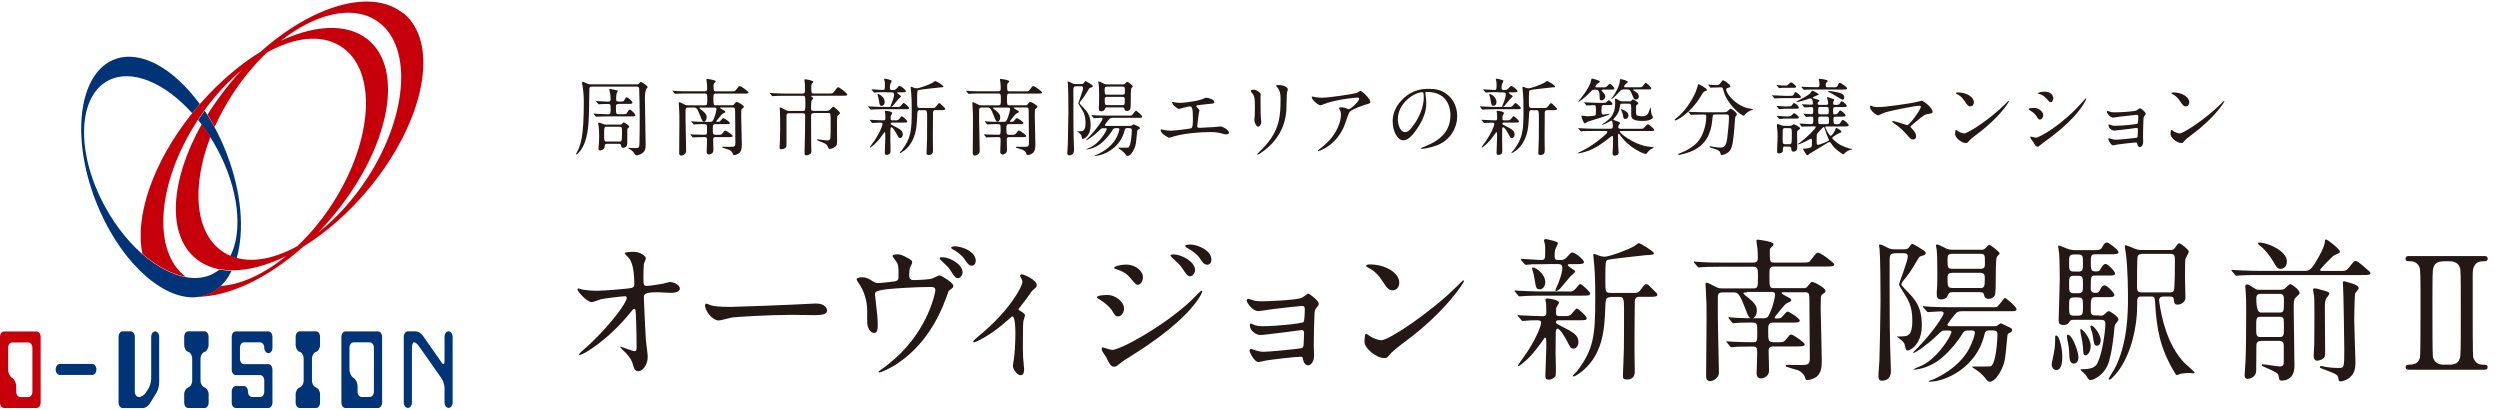 <?xml version="1.0" encoding="UTF-8"?>
<svg id="_レイヤー_2" data-name=" レイヤー 2" xmlns="http://www.w3.org/2000/svg" viewBox="0 0 337.14 55.23">
  <defs>
    <style>
      .cls-1 {
        fill: #003476;
      }

      .cls-2 {
        fill: #c6000b;
      }

      .cls-3 {
        fill: #231815;
      }
    </style>
  </defs>
  <g>
    <path class="cls-3" d="M78.8,39.08c.67.13,1.55.13,1.72.13,1.13,0,4.24-.29,4.56-.36s.46-.19.46-.5c0-2.71-.57-3.38-.82-3.65-.08-.08-.46-.44-.46-.55,0-.19.99-.19,1.18-.19,1.03,0,1.66.65,1.66.86,0,.13-.23.67-.27.78-.04.25-.06,1.41-.06,1.72,0,1.01.02,1.24.44,1.24s1.72-.23,2.23-.31c.15-.02.82-.23.94-.23.19,0,1.3.27,1.3.9,0,.57-1.03.57-1.3.57s-1.45-.08-1.7-.08c-1.85,0-1.85.31-1.85.76,0,.31.23,5.21.27,5.67.04.38.25,1.95.25,2.27,0,1.11-.69,1.95-1.26,1.95-.48,0-.59-.36-.78-1.05-.19-.65-.8-1.34-1.22-1.72-.06-.06-.46-.44-.46-.48s.06-.06.08-.06c.04,0,1.64.61,1.87.61.27,0,.27-.34.27-.5,0-2.31-.1-4.96-.15-5.06-.02-.08-.1-.13-.19-.13-.1,0-.15.04-.5.48-3.02,3.74-6.36,5.71-6.8,5.71-.06,0-.13-.04-.13-.08,0-.1,1.13-1.07,1.34-1.26,2.96-2.77,5.1-5.71,5.1-6.34,0-.13-.08-.23-.23-.23-.38,0-2.86.31-3.23.4-.21.06-1.07.4-1.26.4-.63,0-1.93-1.43-1.93-1.74,0-.08.1-.1.13-.1.13,0,.69.19.8.21Z"/>
    <path class="cls-3" d="M109.61,40.95c.13,0,.36-.02.46-.02,1.28,0,1.47.78,1.47.92,0,.59-.86.65-1.74.65-.48,0-2.58-.04-3-.04-2.9,0-7.71.27-8.21.38-.25.04-1.39.38-1.64.38-.9,0-1.87-1.3-1.87-2.02,0-.13.06-.25.17-.25s.61.23.71.25c.36.1,1.22.19,2.56.19.69,0,8.02-.27,11.09-.44Z"/>
    <path class="cls-3" d="M120.71,37.93c.46-.1.46-.31.46-.86,0-.99-.02-1.32-.21-1.66-.08-.15-.59-.76-.59-.9,0-.19.48-.21.63-.21.34,0,.59.02,1.51.55.42.25.5.29.5.57,0,.1-.23.55-.27.63-.08.19-.13.67-.13,1.05,0,.36.08.67.61.67.48,0,2.06-.06,2.48-.21.15-.04.84-.42,1.01-.42.23,0,1.85.99,1.85,1.39,0,.21-.1.29-.23.4-.38.27-.42.31-.5.59-.63,1.78-2.31,6.51-6.78,9.49-1.2.8-2.31,1.22-2.46,1.22-.06,0-.1-.04-.1-.08s0-.08.15-.17c.73-.5,1.43-1.07,2.1-1.66,4.51-4.03,5.4-8.92,5.4-9.18,0-.44-.36-.44-.65-.44-1.85,0-4.93.19-5.92.31-1.57.21-1.57.38-1.57.71,0,.06.08.82.1.92.19,1.64.27,2.31.27,3.19,0,.4,0,1.07-.48,1.07-.52,0-.88-.65-.94-1.32-.02-.25,0-1.05,0-1.68,0-1.26-.42-2.73-1.18-3.76-.08-.13-.25-.36-.25-.48,0-.17.38-.27.73-.27.44,0,.8.13,1.15.36.52.34.69.42,1.03.42.38,0,1.95-.17,2.29-.23ZM129.82,36.75c0,.25-.25.76-.63.76-.34,0-.5-.23-.99-1.01-.25-.42-.48-.63-1.24-1.34-.04-.04-.25-.23-.25-.34,0-.13.29-.13.36-.13,1.01,0,2.75.94,2.75,2.06ZM131.58,35.2c0,.34-.21.63-.52.63-.42,0-.69-.42-.99-.88-.23-.38-.94-.99-1.57-1.32-.19-.08-.23-.19-.23-.23,0-.15.42-.21.76-.17,1.39.19,2.56.97,2.56,1.97Z"/>
    <path class="cls-3" d="M137.43,41.83c.36.23.8.44.8.71,0,.1-.19.59-.21.71-.04.27-.08.61-.08,3.02,0,.55,0,1.22.04,2.02,0,.21.13,1.28.13,1.51,0,.17,0,.8-.46.8-.5,0-1.05-.82-1.05-1.24,0-.08,0-.15.1-.76.15-.76.23-2.56.23-3.61,0-.52,0-2.31-.42-2.31-.06,0-.1.04-.44.34-2.46,2.27-4.58,3.15-4.7,3.15-.1,0-.13-.08-.13-.13,0-.1.63-.63.84-.8,4.18-3.44,5.8-6.68,5.8-7.2,0-.13-.04-.31-.15-.5-.02-.04-.17-.29-.17-.34,0-.13.13-.21.23-.21.23,0,2.02.73,2.02,1.45,0,.17-.08.31-.17.38-.4.34-.44.36-.65.67-.46.69-.59.84-1.64,2.18,0,.04.04.13.08.15Z"/>
    <path class="cls-3" d="M151.58,41.62c0,.44-.29,1.05-.8,1.05-.31,0-.42-.13-.73-.65-.38-.65-1.18-1.3-1.91-1.72-.06-.04-.21-.13-.21-.21,0-.31,1.34-.31,1.47-.31.9,0,2.18.82,2.18,1.85ZM149.11,48.07c-.06-.13-.4-.57-.44-.67-.08-.15-.1-.31-.1-.38,0-.13.08-.17.17-.17.06,0,1.01.34,1.22.34,1.13,0,6.85-3.13,10.54-6.53.23-.23,1.45-1.47,1.51-1.47.04,0,.13.04.13.13,0,.04-1.05,3.3-9.28,8.48-1.28.8-1.36.86-1.53.99-.78.61-.86.67-1.09.67-.44,0-.69-.48-1.11-1.39ZM154.13,37.42c0,.55-.36.99-.69.99-.23,0-.31-.1-1.05-.97-.5-.59-.92-.82-1.83-1.13-.29-.1-.31-.1-.31-.19,0-.23.97-.44,1.6-.44.25,0,.67.04,1.07.21.55.23,1.22.78,1.22,1.53ZM161.16,36.46c0,.25-.27.8-.67.8-.31,0-.5-.23-1.03-1.05-.36-.52-.55-.69-1.34-1.41-.08-.06-.27-.25-.27-.34,0-.13.25-.15.38-.15,1.22,0,2.94,1.03,2.94,2.14ZM163.37,35.03c0,.34-.21.67-.57.67-.44,0-.73-.44-1.03-.92-.27-.42-1.05-1.03-1.7-1.36-.19-.1-.23-.21-.23-.25,0-.19.42-.19.8-.19.55,0,2.73.61,2.73,2.06Z"/>
    <path class="cls-3" d="M169.08,40.53c.34.1.99.1,1.22.1.78,0,4.37-.15,5.23-.46.17-.06.76-.57.9-.57.17,0,1.41.94,1.41,1.36,0,.21-.06.27-.36.61-.1.13-.19.29-.21.69-.06,1.39-.1,2.96-.1,4.35,0,.21.04,1.13.04,1.32,0,.97-.5,1.34-.82,1.34s-.59-.34-.67-.82c-.04-.27-.04-.34-.34-.34-.69,0-4.05.4-4.62.5-.17.02-.82.21-1.05.21-.57,0-1.2-1.34-1.2-1.51,0-.08.02-.25.19-.25.06,0,.13.02.69.21.08.02.48.17,1.01.17.84,0,4.98-.42,5.17-.5.23-.13.23-.31.25-.9,0-.17.04-1.05.04-1.13,0-.27-.08-.4-.34-.4-.08,0-1.6.21-2.37.31-.57.06-2.81.36-3.17.36-.59,0-1.43-.59-1.43-1.28,0-.21.04-.27.15-.27.06,0,.31.13.5.21.25.1.61.15,1.05.15,1.87,0,5.35-.36,5.54-.57.15-.17.17-1.41.17-1.7,0-.36-.1-.46-.42-.46-.13,0-2.52.25-4.03.44-.29.04-1.57.25-1.83.25-.78,0-1.55-1.13-1.55-1.43,0-.13.1-.23.19-.23s.5.15.76.23Z"/>
    <path class="cls-3" d="M189.52,46.05c-.55.4-1.62,1.2-2.06,1.72-.4.48-.44.52-.76.52-1.13,0-2.69-1.34-2.69-2.18,0-.15.02-1.11.21-1.11.08,0,.55.36.63.4.27.17.97.48,1.43.48,1.03,0,6.59-3.72,10.08-7.16.34-.34.92-.92.97-.92s.1.06.1.1c0,.19-2.46,4.12-7.92,8.15ZM187.8,39.15c-.57,0-.78-.34-1.47-1.39-.71-1.07-1.32-1.39-1.91-1.72-.08-.04-.19-.1-.19-.19s.17-.19.46-.19c2.25,0,4.01,1.2,4.01,2.44,0,.63-.36,1.05-.9,1.05Z"/>
    <path class="cls-3" d="M211.66,39.33c.48,0,.69-.23.97-.57.21-.27.38-.46.48-.46.17,0,1.32,1.01,1.32,1.26,0,.31-.13.31-1.24.31h-5.4c-.99,0-1.24.02-1.99.04-.13,0-.73.06-.86.06-.06,0-.13-.04-.17-.08l-.46-.55c-.06-.08-.08-.08-.08-.13,0-.02.06-.04.08-.04.06,0,.48.04.57.04.82.04,2.06.1,2.79.1h3.99ZM211.2,42.63c.48,0,.69-.21.97-.57.21-.25.38-.46.48-.46.17,0,1.32,1.01,1.32,1.28,0,.31-.1.31-1.24.31h-2.52c-.06,0-.38,0-.38.23,0,.21.06.23.76.59,1.55.78,2.27,1.18,2.27,2.1,0,.46-.25.9-.65.9-.38,0-.42-.1-.86-.97-.25-.48-.97-1.72-1.3-1.72-.23,0-.23.34-.25.57,0,.25-.02,2.2-.02,2.6,0,.36.04,1.85.04,2.14,0,.61,0,.97-.06,1.11-.04.1-.42.46-.88.46s-.48-.29-.48-.46c0-.61.13-3.32.13-3.86,0-1.22,0-1.34-.17-1.34-.06,0-.17.15-.25.29-.34.48-1.24,1.78-2.2,2.67-.19.17-1.01.88-1.11.88-.06,0-.1-.04-.1-.1s.97-1.39,1.15-1.66c1.03-1.51,1.97-3.49,1.97-4.09,0-.25-.08-.34-.55-.34-.59,0-1.05.02-1.51.06-.06,0-.34.04-.4.04-.08,0-.13-.04-.17-.1l-.48-.55c-.06-.06-.06-.08-.06-.1,0-.04.04-.04.08-.04.02,0,.52.04.63.04.97.04,2.06.1,2.69.1.44,0,.48-.21.48-.48,0-.36-.02-.78-.02-1.13-.02-.1-.1-.55-.1-.63,0-.13.17-.15.23-.15.15,0,1.6.15,1.6.57,0,.13-.36.61-.38.71,0,.08-.02.65-.02.73,0,.21.1.36.4.36h.99ZM208.87,35.62c-1.39,0-1.97.02-2.23.02-.13.02-.71.08-.84.08-.08,0-.15-.06-.19-.1l-.46-.52s-.06-.1-.06-.13c0-.04.04-.06.08-.06.4,0,2.2.15,2.56.15.65,0,.65-.04.65-1.41,0-.34,0-.59-.08-.86,0-.04-.08-.31-.08-.36,0-.06.04-.19.25-.19.06,0,1.64.31,1.64.55,0,.04-.23.52-.27.61-.1.21-.19.46-.19.97s.02.69.46.69h.48c.27,0,.5-.13.71-.38.5-.57.57-.63.71-.63.46,0,1.6,1.01,1.6,1.28,0,.29-.42.29-1.11.29h-.9c-.06,0-.17.02-.17.13,0,.21.99.67.99.86,0,.15-.59.59-.67.69-.23.25-1.18,1.45-1.41,1.68-.17.13-.44.29-.5.29s-.08-.08-.08-.13c0-.08.31-.78.38-.92.44-1.15.55-1.7.55-2.02,0-.38-.06-.59-.63-.59h-1.18ZM206.71,36.08c.44,0,1.68.86,1.68,1.99,0,.4-.25.94-.73.94s-.52-.13-.73-1.47c-.1-.59-.13-.67-.31-1.26,0-.04-.04-.15,0-.17.04-.04.08-.04.1-.04ZM217.21,40.07c-.69,0-.69.34-.73,1.53-.1,2.52-.27,4.77-1.66,6.87-.99,1.49-2.41,2.29-2.56,2.29-.06,0-.15,0-.15-.06,0-.13.44-.5.52-.59,2.31-3,2.5-4.89,2.5-9.91,0-2.48-.04-3.07-.13-4.35-.02-.23-.13-1.32-.13-1.41s0-.19.1-.19c.13,0,.67.23.8.27.17.04.38.1.61.1.63,0,3.11-.9,4.01-1.43.1-.06.52-.4.61-.4.23,0,2.04,1.13,2.04,1.36,0,.19-.08.21-1.18.27-.48.04-4.81.52-5.06.63-.27.13-.31.21-.31,2.71,0,1.57,0,1.74.73,1.74h3.13c.36,0,.59,0,.88-.4.52-.69.59-.78.78-.78.21,0,.29.1,1.13.94.34.34.36.36.36.48,0,.29-.4.29-1.24.29h-1.32c-.15,0-.44.1-.48.59-.02.15-.04,6.07-.04,6.51,0,.48.04,2.56.04,2.98,0,.46-.15,1.07-1.05,1.07-.5,0-.55-.17-.55-.48,0-.21.06-1.91.13-3.65.02-.78.02-4.35.02-5.44,0-1.15-.06-1.57-.55-1.57h-1.26Z"/>
    <path class="cls-3" d="M235.59,39.44c-.29,0-.48,0-.48.1s.17.23.36.38c1.45,1.09,1.45,1.57,1.45,1.97,0,.61-.34,1.05-.65,1.05-.42,0-.52-.34-.86-1.2-.88-2.31-1.07-2.31-1.74-2.31h-1.34c-.63,0-.67.29-.67.69v2.6c0,1.07.15,7.01.15,7.54,0,.67-.71,1.13-1.18,1.13-.55,0-.55-.46-.55-.71,0-1.18.06-6.38.06-7.45,0-2.14,0-2.39-.1-4.18,0-.13-.04-.63-.04-.73,0-.08,0-.21.08-.21.21,0,.94.38,1.34.59.34.19.57.19.9.19h4.12c.63,0,.63-.17.63-1.62,0-.94,0-1.3-.59-1.3h-4.28c-1.85,0-2.46.04-2.67.06-.06,0-.38.04-.44.04s-.1-.04-.19-.13l-.4-.48c-.08-.08-.08-.1-.08-.15,0-.02.02-.04.06-.04.15,0,.8.08.92.08,1.03.06,1.91.06,2.9.06h4.14c.61,0,.61-.42.61-.59,0-.38,0-.88-.04-1.24-.02-.19-.15-.99-.15-1.13,0-.13.13-.13.21-.13.02,0,2.1.23,2.1.61,0,.15-.06.21-.27.4s-.23.25-.23.55c0,1.39,0,1.53.61,1.53h3.65c.94,0,1.05,0,1.3-.36.65-.86.71-.97.94-.97.4,0,2.2,1.39,2.2,1.57,0,.29-.42.29-1.13.29h-6.97c-.65,0-.65.25-.65,1.24,0,1.51,0,1.68.63,1.68h3.93c.31,0,.42-.04.61-.27.4-.5.44-.57.61-.57.29,0,1.78.82,1.78,1.2,0,.19-.06.23-.38.44-.21.13-.25.31-.25.69,0,.19-.02,1.07-.02,1.26.02,1.11.15,6.05.15,7.06,0,.88-.1,1.72-.76,2.18-.34.23-.86.4-1.18.4-.21,0-.23-.02-.34-.42-.08-.36-.67-.82-.88-.88-.13-.02-1.55-.46-1.57-.48-.13-.04-.13-.15-.13-.17,0-.08.1-.1.19-.1.34,0,1.87.04,2.16.02.67-.04.9-.1.9-.99,0-1.18-.06-6.43-.06-7.5,0-1.13,0-1.32-.65-1.32h-2.79c-.15,0-.31,0-.31.1,0,.13.65.46.84.55.42.21.46.29.46.4,0,.17-.06.19-.52.4-.29.15-.4.27-1.41,1.53-.27.34-.31.38-.31.46,0,.04.04.1.19.1.57,0,.65-.06.76-.17.13-.1.63-.76.78-.76.27,0,1.66.94,1.66,1.2,0,.29-.42.29-1.13.29h-2.5c-.63,0-.63.38-.63,1.18,0,1.32,0,1.49,1.03,1.47.94,0,1.05,0,1.34-.34.5-.63.55-.71.73-.71.27,0,1.83,1.09,1.83,1.32,0,.29-.42.29-1.13.29h-3.07c-.23,0-.67,0-.67.55,0,.42.06,2.31.06,2.69,0,.78-.69,1.07-1.13,1.07-.08,0-.55-.02-.55-.71,0-.27.08-2.16.08-2.56,0-.84,0-1.03-.59-1.03-1.45,0-2.1.04-2.27.04-.08,0-.59.06-.63.06-.06,0-.1-.04-.19-.15l-.4-.48c-.08-.08-.08-.1-.08-.13,0-.04.02-.04.06-.04.15,0,.8.06.94.06.82.04,1.78.06,2.6.06.57,0,.57-.13.57-1.43,0-1.22-.02-1.22-1.01-1.22-.69,0-1.6.02-1.91.06-.06,0-.27.04-.31.04-.06,0-.1-.06-.19-.15l-.4-.48c-.04-.06-.08-.1-.08-.13,0-.04.02-.06.06-.06.15,0,.8.08.92.08,1.03.06,1.91.06,2.88.06h.8c.65,0,.69-.1,1.11-1.11.21-.52.52-1.6.52-2.08,0-.36-.25-.36-.57-.36h-3.21Z"/>
    <path class="cls-3" d="M255.48,34.17c-.63,0-.65.4-.65.9,0,8.99,0,9.97.15,14.22,0,.13.02.48.02.71,0,.29,0,1.34-1.24,1.34-.44,0-.44-.48-.44-.59,0-.59.1-1.53.13-2.12.04-.71.15-7.2.15-7.92,0-1.91-.02-5.82-.13-7.2-.02-.06-.08-.36-.08-.42,0-.08.08-.1.19-.1.15,0,.25.04,1.07.46.31.15.59.17.8.17h1.32c.23,0,.42-.02.61-.19.06-.08.38-.55.48-.55.17,0,1.55.86,1.66.97.1.08.17.15.17.29,0,.21-.1.25-.63.4-.23.06-.27.15-.69.86-.69,1.2-1.03,1.62-1.49,2.2-.34.4-.46.59-.46.76,0,.15.42.55.63.78,1.2,1.22,2.12,2.2,2.12,4.72s-1.49,3.4-1.93,3.4c-.21,0-.21-.08-.38-.78-.04-.21-.21-.46-.8-.88-.02-.02-.23-.17-.29-.21.21,0,.8-.02.97-.04.48-.04,1.15-.08,1.15-2.06s-.5-2.77-1.24-3.93c-.48-.78-.55-.86-.55-1.03,0-.15,1.18-3.13,1.18-3.76,0-.42-.38-.42-.55-.42h-1.24ZM268.29,44.56c-.48,0-.59.13-.73.76-1.05,4.18-5.14,6.15-7.31,6.15-.06,0-.15,0-.15-.06s.38-.17.48-.19c.71-.29,3.57-1.6,4.96-4.18.5-.94.78-1.91.78-2.14,0-.34-.17-.34-.76-.34-.67,0-.71.08-1.13.78-.19.31-1.66,2.41-3.3,3.46-1.51.97-2.88,1.05-2.96,1.05s-.13-.04-.13-.06c.44-.21,1.01-.44,1.15-.5,2.25-1.11,3.97-4.09,3.97-4.51,0-.21-.08-.21-.88-.21-.36,0-.44.06-1.07.67-1.28,1.22-2.86,2.35-3.19,2.35-.02,0-.04-.02-.04-.04,0-.04.59-.59.69-.71,2.08-2.16,3.44-4.28,3.44-4.58,0-.27-.29-.27-.38-.27-.27,0-1.64.1-1.74.1-.06,0-.1-.04-.17-.13l-.42-.48c-.08-.08-.08-.1-.08-.15,0-.02.04-.04.08-.04.15,0,.8.06.92.08.97.04,1.89.06,2.88.06h5.33c.57,0,.63,0,.73-.04.25-.08,1.01-1.22,1.11-1.22.13,0,1.57,1.18,1.57,1.53,0,.25-.29.27-.67.27h-6.66c-.42,0-.65.04-.97.42-.17.19-1.01,1.26-1.01,1.41,0,.19.25.19.38.19h5.88c.21,0,.38,0,.52-.13.02-.02.36-.27.42-.27.04,0,1.15.55,1.39.67.06.04.13.13.13.27,0,.19-.13.25-.48.44-.15.08-.15.15-.19.65-.27,2.81-.29,3.13-.67,3.99-.36.84-1.05,1.87-1.68,1.87-.21,0-.34-.13-.5-.36-.52-.69-1.13-1.13-1.51-1.36-.06-.04-.38-.25-.38-.29s.08-.04.17-.04c.27,0,2.16,0,2.29-.02.78-.15.97-3.67.97-4.3,0-.42-.19-.55-.65-.55h-.44ZM267.12,33.69c.34,0,.46-.02.76-.36.29-.31.34-.31.38-.31.21,0,1.41.97,1.41,1.15,0,.1-.34.38-.38.46-.15.23-.15,2.39-.15,2.88,0,.8,0,2.02-.13,2.31-.19.4-.59.48-.84.48-.48,0-.57-.34-.59-.48-.06-.29-.17-.42-.63-.42h-3.65c-.46,0-.5.15-.65.48-.08.25-.38.5-.86.5-.57,0-.61-.36-.61-.92,0-.13,0-.21.06-.94.02-.44.02-1.45.02-1.93,0-1.81-.04-2.39-.08-2.88-.02-.08-.1-.5-.1-.59,0-.1.04-.15.15-.15.23,0,1.15.52,1.36.61.25.08.5.1.71.1h3.82ZM267.05,36.25c.63,0,.63-.29.63-.8,0-1.05,0-1.22-.63-1.22h-3.76c-.65,0-.65.29-.65.8,0,1.03,0,1.22.65,1.22h3.76ZM267.01,38.85c.65,0,.65-.29.65-1.3,0-.4,0-.76-.65-.76h-3.72c-.65,0-.65.36-.65.71,0,1.07,0,1.34.67,1.34h3.7Z"/>
    <path class="cls-3" d="M278.11,48.07c0,.44,0,1.83-.8,1.83-.36,0-.63-.34-.63-.76,0-.19.21-1.09.23-1.18.13-.59.23-1.32.23-1.78,0-.88,0-.94.13-.94.02,0,.08.02.13.04.31.19.71,1.57.71,2.79ZM283.06,42.57c.48,0,.52,0,.76-.21.27-.25.42-.4.55-.4.23,0,1.32.76,1.32,1.11,0,.13-.04.17-.4.63-.06.08-.13.23-.17.71-.02.27-.17,2.37-.69,4.26-.5,1.85-2.08,2.58-2.5,2.58-.19,0-.27-.04-.57-.55-.13-.19-.31-.4-.42-.48-.04-.04-.36-.27-.36-.36s.23-.08.42-.08c1.47,0,1.76-.61,1.87-.84.65-1.34,1.05-4.28,1.05-5.31,0-.5-.36-.5-.65-.5h-3.7c-.17,0-.34.04-.44.19-.29.4-.36.5-.86.5s-.65-.17-.65-.65c0-.34.15-4.75.15-5.46,0-.82-.02-2.73-.08-3.49-.02-.13-.13-.84-.13-.99,0-.08,0-.13.06-.13.1,0,1.07.4,1.28.48.29.1.59.15.9.15h2.35c.86,0,1.11,0,1.32-.36.29-.52.4-.67.67-.67.23,0,1.55.99,1.55,1.3,0,.29-.44.29-1.13.29h-1.95c-.65,0-.65.15-.65,1.26,0,.73.04,1.05.59,1.05.44,0,.57,0,.73-.34.15-.25.38-.67.69-.67.29,0,1.26,1.01,1.26,1.28,0,.29-.36.29-.97.29h-1.7c-.61,0-.61.1-.61,1.76,0,.57.46.57.61.57.31,0,.44,0,.61-.34.1-.23.31-.67.65-.67s1.32,1.01,1.32,1.3-.42.29-1.11.29h-1.43c-.65,0-.65.17-.65,1.87,0,.55.31.59.63.59h.46ZM280.29,48.15c0,.67-.36.88-.61.88-.52,0-.61-.55-.63-1.32-.02-.59-.1-1.22-.25-1.87-.04-.15-.06-.36-.06-.5,0-.19.08-.23.21-.19.61.23,1.34,2.33,1.34,3ZM280.29,36.63c.61,0,.61-.34.61-1.13,0-.9,0-1.18-.63-1.18h-.61c-.63,0-.63.29-.63,1.15s0,1.15.63,1.15h.63ZM280.29,39.54c.61,0,.61-.31.61-1.15,0-.9,0-1.2-.61-1.2h-.63c-.63,0-.63.29-.63,1.2,0,.84,0,1.15.61,1.15h.65ZM280.23,42.57c.67,0,.67-.27.67-1.22s0-1.24-.61-1.24h-.59c-.67,0-.67.27-.67,1.22s0,1.24.65,1.24h.55ZM281.26,47.92c-.31,0-.31-.27-.36-1.05-.02-.38-.1-.97-.23-1.51-.04-.15-.13-.67-.13-.76,0-.1,0-.23.08-.23.21,0,1.32,1.2,1.32,2.29,0,.86-.46,1.26-.69,1.26ZM283.29,45.93c0,.38-.19.69-.48.69-.38,0-.4-.13-.59-1.36-.04-.29-.13-.61-.27-.97-.02-.08-.04-.15-.04-.23,0-.1.04-.17.15-.15.31.04,1.24,1.15,1.24,2.02ZM292.7,33.71c.31,0,.44-.06.57-.23.29-.44.46-.67.63-.67.19,0,1.28.86,1.28,1.13,0,.15-.4.8-.46.97-.06.25-.06,2.08-.06,2.46,0,.4.06,2.35.06,2.79,0,.55-.57.92-1.05.92-.44,0-.46-.21-.52-.67-.02-.25-.04-.42-.57-.42h-.82c-.15,0-.59,0-.59.52,0,.1.02.21.04.34.29,1.93,1.05,5.75,3.46,8.17.21.19,1.28,1.13,1.28,1.22s-.13.1-.21.1-.42-.04-.5-.04c-.21,0-.69.02-1.15.1-.08.02-.48.19-.52.19-.1,0-.23-.23-.29-.31-2.04-3.4-2.44-5.98-2.65-9.43-.06-.84-.1-.86-.61-.86h-1.18c-.63,0-.63.13-.63,1.28,0,2.83-.82,6.38-2.48,8.67-.17.25-1.01,1.26-1.24,1.26-.08,0-.13-.06-.13-.1,0-.08.65-1.11.78-1.32,1.83-3.42,1.83-7.92,1.83-9.55,0-1.09-.02-4.05-.29-6.09-.02-.13-.13-.71-.13-.86,0-.06,0-.21.08-.21.21,0,1.13.44,1.28.48.13.04.46.17.86.17h3.93ZM288.77,34.25c-.23,0-.46.17-.5.31-.08.23-.08,3.72-.08,4.14s.04.73.63.73h3.78c.15,0,.42,0,.55-.23.15-.23.15-3.82.15-4.16,0-.59-.08-.8-.65-.8h-3.86Z"/>
    <path class="cls-3" d="M315.53,36.54c.71,0,.88,0,1.28-.5.59-.76.65-.84.86-.84.23,0,.52.23,1.41,1.01.34.27.59.5.59.63,0,.25-.44.25-1.11.25h-13.86c-.48,0-1.93,0-2.67.06-.06,0-.38.04-.44.04s-.1-.04-.19-.13l-.4-.48c-.08-.08-.08-.1-.08-.15,0-.02.02-.04.06-.04.15,0,.8.06.92.06.97.04,1.91.08,2.88.08h5.9c.78,0,.99,0,2.2-2.23.29-.57.59-1.18.65-1.74,0-.13.02-.27.15-.27.19,0,1.87,1.3,1.87,1.64,0,.17-.06.19-.67.46-.21.08-.31.19-1.09.97-.15.15-.9.92-.9,1.03,0,.15.1.15.44.15h2.2ZM304.91,45.99c-.21,0-.5,0-.61.4-.02.08-.02.92-.02,1.74,0,.27-.02,1.55-.02,1.85,0,.71-.59,1.11-1.2,1.11-.29,0-.36-.27-.36-.5,0-.19.1-1.72.13-2.04.06-1.47.08-4.05.08-6.57,0-1.15,0-1.76-.04-2.29,0-.15-.08-.9-.08-1.07,0-.19.08-.25.25-.25.19,0,.27.04.94.48.34.23.44.23.82.23h2.67c.19,0,.4,0,.63-.15.1-.08.59-.61.76-.61.21,0,1.26.78,1.26,1.18,0,.13-.06.19-.57.67-.23.23-.23.63-.23,1.47,0,1.09.1,6.49.1,7.71,0,1.89-1.36,1.97-1.7,1.97-.04,0-.23,0-.31-.08-.06-.08-.13-.65-.19-.76-.15-.27-1.51-.84-1.95-1.03-.23-.1-.27-.13-.27-.19,0-.1.1-.13.17-.13.29,0,1.93.29,2.29.29.52,0,.52-.4.52-.61v-2.04c0-.4,0-.8-.61-.8h-2.46ZM304.87,42.72c-.61,0-.61.23-.61,1.39,0,1.09,0,1.34.61,1.34h2.52c.61,0,.61-.23.61-1.39s0-1.34-.61-1.34h-2.52ZM307.37,42.15c.63,0,.63-.15.63-1.55,0-.67,0-.97-.63-.97h-2.48c-.44,0-.61.15-.61.63q0,1.89.61,1.89h2.48ZM307.55,36.25c-.44,0-.57-.25-.94-.9-.57-.99-1.36-1.87-1.7-2.1-.36-.25-.4-.38-.4-.44,0-.1.1-.1.19-.1,1.13,0,3.7,1.15,3.7,2.52,0,.92-.63,1.03-.84,1.03ZM313.54,39.23c.31.08.59.15.59.38,0,.1-.31.48-.38.57-.23.34-.23.9-.23,1.41,0,.94.04,5.12.04,5.98,0,.52-.08.67-.36.84-.19.13-.52.23-.71.23-.36,0-.48-.29-.48-.65,0-.25.08-1.3.08-1.53.02-1.18.02-3.04.02-4.56,0-1.41,0-1.87-.1-2.33-.02-.13-.08-.38-.08-.5s.08-.19.23-.19c.08,0,.23.04.36.06.19.06.94.27,1.03.29ZM315.95,38.14c0-.15.02-.21.17-.21.06,0,.17.04.25.06.92.25,1.72.48,1.72.88,0,.13-.42.57-.48.67-.08.21-.13,3.32-.13,3.63,0,.88.17,5.33.17,5.67,0,.94-.19,1.43-.52,1.81-.46.57-1.18.78-1.47.78-.27,0-.27-.1-.34-.52-.04-.42-.67-.63-1.97-1.11-.46-.17-.5-.19-.5-.31,0-.06.08-.13.17-.13.1,0,.55.1.65.13.4.06.94.13,1.74.13.69,0,.73-.06.73-2.41,0-1.13-.1-7.31-.15-8.25,0-.17-.04-.65-.04-.8Z"/>
    <path class="cls-3" d="M324.91,49.86c-.19,0-.5,0-.5-.34,0-.29.27-.34.4-.34.48,0,1.36,0,1.55-1.07.06-.38.06-5.25.06-6.03,0-5.12,0-5.69-.15-6.07-.02-.04-.31-.78-1.18-.78-.44,0-.69,0-.69-.34,0-.36.29-.36.5-.36h10.08c.19,0,.5,0,.5.36,0,.27-.23.34-.4.34-.48,0-1.18,0-1.47.78-.13.29-.15.61-.15,1.11v5.21c0,1.03,0,5.42.06,5.8.02.1.23,1.05,1.28,1.05.42,0,.67,0,.67.34s-.31.34-.5.34h-10.08ZM329.55,35.24c-1.09,0-1.28.55-1.37.78-.15.4-.15.99-.15,6.32,0,.92,0,5.4.06,5.77.15.73.71,1.07,1.45,1.07h.8c1.09,0,1.28-.57,1.36-.8.15-.4.15-.99.15-6.3s0-5.69-.15-6.07c-.08-.25-.42-.78-1.36-.78h-.8Z"/>
  </g>
  <g>
    <path class="cls-3" d="M85.82,11.38c.19,0,.28,0,.41-.18.02-.03.11-.16.19-.16.09,0,.92.53.92.69,0,.07-.06.11-.1.16q-.27.23-.27,1.4c0,.9.1,5.29.1,6.28,0,.3-.03.63-.2.84-.15.2-.58.53-1,.53-.17,0-.23-.08-.31-.22-.15-.27-.44-.52-.73-.66-.03-.02-.14-.07-.14-.09s.01-.03.05-.03c.11,0,.66.03.78.03.43,0,.61-.02.67-.19.08-.27.08-3.26.08-3.89,0-1.25-.03-2.59-.07-3.83,0-.22-.03-.38-.35-.38h-6.01c-.32,0-.36.09-.36.38-.06,4.38-.07,5.3-.53,6.9-.31,1.04-1.05,1.88-1.23,1.88-.03,0-.05-.02-.05-.05,0-.01.07-.13.08-.15.57-1.01.98-2.21.98-6.89,0-1.11-.13-1.98-.19-2.27,0-.02-.07-.28-.07-.3,0-.03.02-.13.13-.13.09,0,.14.02.53.19.27.13.41.13.55.13h6.14ZM83.42,14.02c-.35,0-.36.17-.36.42,0,.9,0,.96.39.96h.5c.47,0,.52,0,.65-.23.19-.34.22-.39.32-.39.15,0,.76.55.76.75,0,.17-.22.17-.61.17h-2.99c-.27,0-1.04,0-1.43.03-.03,0-.2.02-.24.02-.05,0-.07-.02-.1-.08l-.23-.26q-.05-.06-.05-.07s.02-.03.05-.03c.06,0,.34.03.41.05.36.01,1.18.05,1.52.05s.34-.08.34-1.01c0-.35-.17-.38-.33-.38-.43,0-.89.02-.94.02-.05,0-.27.03-.32.03s-.07-.03-.1-.08l-.23-.26q-.05-.06-.05-.07s.02-.03.05-.03c.23,0,1.35.08,1.6.08.22,0,.32-.11.32-.3,0-.14-.03-.61-.05-.72-.01-.09-.13-.52-.13-.63,0-.07.06-.08.08-.08s.61.14.93.2c.07.01.13.05.13.13,0,.03-.11.19-.13.23-.07.16-.09.65-.09.83,0,.33.13.33.59.33.35,0,.42-.02.53-.22.18-.32.2-.36.31-.36.14,0,.77.51.77.73,0,.16-.22.16-.6.16h-1.27ZM81.9,19.39c-.34,0-.34.15-.35.34-.01.42-.44.56-.61.56-.23,0-.23-.2-.23-.26,0-.02.01-.08.01-.11.05-.56.08-.94.08-1.51s-.03-1.07-.06-1.31c-.01-.06-.08-.36-.08-.43,0-.1.07-.13.15-.13.09,0,.19.05.48.17.18.09.24.09.44.09h1.85c.11,0,.22-.01.28-.07.03-.02.2-.24.26-.24.02,0,.73.42.73.57,0,.06-.06.14-.09.17-.14.1-.15.11-.16.22-.01.07-.01,1.69-.01,1.89,0,.48-.36.59-.56.59-.24,0-.25-.15-.27-.3-.02-.24-.22-.24-.35-.24h-1.51ZM83.49,19.09c.35,0,.39,0,.39-1.17,0-.75,0-.83-.38-.83h-1.64c-.39,0-.39.06-.39,1.06,0,.84,0,.94.38.94h1.64Z"/>
    <path class="cls-3" d="M94.59,14.5c-.16,0-.26,0-.26.06s.09.13.19.2c.78.59.78.85.78,1.07,0,.33-.18.57-.35.57-.23,0-.28-.18-.47-.65-.48-1.25-.58-1.25-.94-1.25h-.73c-.34,0-.36.16-.36.38v1.41c0,.58.08,3.8.08,4.08,0,.36-.39.61-.64.61-.3,0-.3-.25-.3-.39,0-.64.03-3.46.03-4.04,0-1.16,0-1.3-.06-2.26,0-.07-.02-.34-.02-.4,0-.05,0-.11.05-.11.11,0,.51.2.73.32.18.1.31.1.49.1h2.23c.34,0,.34-.09.34-.88,0-.51,0-.71-.32-.71h-2.32c-1,0-1.33.02-1.44.03-.03,0-.2.02-.24.02s-.06-.02-.1-.07l-.22-.26s-.05-.06-.05-.08c0-.01.01-.02.03-.02.08,0,.43.05.5.05.56.03,1.04.03,1.57.03h2.24c.33,0,.33-.23.33-.32,0-.2,0-.48-.02-.67-.01-.1-.08-.53-.08-.61,0-.07.07-.07.11-.07.01,0,1.14.13,1.14.33,0,.08-.03.11-.15.22-.11.1-.13.14-.13.3,0,.75,0,.83.33.83h1.98c.51,0,.57,0,.71-.19.35-.47.39-.52.51-.52.22,0,1.19.75,1.19.85,0,.16-.23.16-.61.16h-3.78c-.35,0-.35.14-.35.67,0,.82,0,.91.34.91h2.13c.17,0,.23-.02.33-.15.22-.27.24-.31.33-.31.16,0,.97.44.97.65,0,.1-.03.13-.2.24-.11.07-.14.17-.14.38,0,.1-.01.58-.01.68.01.6.08,3.28.08,3.82,0,.48-.06.93-.41,1.18-.18.13-.47.22-.64.22-.11,0-.13-.01-.18-.23-.05-.19-.36-.44-.48-.48-.07-.01-.84-.25-.85-.26-.07-.02-.07-.08-.07-.09,0-.05.06-.06.1-.06.18,0,1.01.02,1.17.01.36-.02.49-.06.49-.53,0-.64-.03-3.48-.03-4.06,0-.61,0-.72-.35-.72h-1.51c-.08,0-.17,0-.17.06,0,.07.35.25.45.3.23.11.25.16.25.22,0,.09-.03.1-.28.22-.16.08-.22.15-.76.83-.15.18-.17.2-.17.25,0,.02.02.06.1.06.31,0,.35-.03.41-.09.07-.06.34-.41.42-.41.15,0,.9.51.9.65,0,.16-.23.16-.61.16h-1.35c-.34,0-.34.2-.34.64,0,.72,0,.81.56.8.51,0,.57,0,.73-.18.27-.34.3-.39.4-.39.15,0,.99.59.99.72,0,.16-.23.16-.61.16h-1.66c-.13,0-.36,0-.36.3,0,.23.03,1.25.03,1.46,0,.42-.38.58-.61.58-.05,0-.3-.01-.3-.39,0-.15.05-1.17.05-1.39,0-.45,0-.56-.32-.56-.78,0-1.14.02-1.23.02-.05,0-.32.03-.34.03-.03,0-.06-.02-.1-.08l-.22-.26s-.05-.06-.05-.07c0-.02.01-.02.03-.02.08,0,.43.03.51.03.44.02.97.03,1.41.03.31,0,.31-.07.31-.77,0-.66-.01-.66-.55-.66-.38,0-.86.01-1.04.03-.03,0-.15.02-.17.02-.03,0-.06-.03-.1-.08l-.22-.26s-.05-.06-.05-.07c0-.02.01-.03.03-.03.08,0,.43.05.5.05.56.03,1.04.03,1.56.03h.43c.35,0,.38-.06.6-.6.11-.28.28-.86.28-1.13,0-.19-.14-.19-.31-.19h-1.74Z"/>
    <path class="cls-3" d="M109.73,15.27c-.35,0-.35.09-.35.59,0,1.1,0,2.34.01,3.46,0,.17.03.91.03,1.06,0,.31-.07.35-.35.49-.1.06-.22.08-.31.08-.25,0-.26-.11-.26-.3,0-.41,0-.53.02-1.08.03-.9.06-2.89.06-3.9,0-.18,0-.4-.32-.4h-1.85c-.35,0-.35.2-.35.41v3.94c0,.31-.33.51-.66.51-.27,0-.27-.13-.27-.26,0-.15.05-.84.05-.99.02-.71.03-1.32.03-1.48,0-.83-.01-2.2-.03-2.43,0-.06-.03-.27-.03-.32s.01-.17.09-.17.45.22.57.28c.26.15.36.2.67.2h1.81c.32,0,.32-.14.32-1.04,0-.19,0-.73-.06-.86-.07-.14-.15-.14-.23-.14h-2.47c-.88,0-1.22.01-1.43.03-.03,0-.2.02-.24.02-.05,0-.07-.02-.1-.07l-.22-.26c-.05-.06-.06-.06-.06-.08,0-.01.02-.02.05-.02.08,0,.43.03.5.03.56.03,1.02.05,1.56.05h2.3c.32,0,.34-.15.34-.39v-.84c-.01-.09-.07-.6-.07-.64,0-.06.08-.06.11-.06.09,0,1.1.16,1.1.36,0,.06-.24.25-.25.31-.03.15-.05.36-.03.39,0,.77,0,.86.34.86h2.27c.24,0,.27,0,.49-.28.39-.51.43-.57.53-.57.17,0,1.22.81,1.22,1,0,.15-.23.15-.6.15h-4.09c-.14,0-.17,0-.17.07,0,.05.05.07.09.1.16.11.18.13.18.18s-.2.24-.23.3c-.05.16-.06.85-.06,1.06,0,.14,0,.33.34.33h1.73c.23,0,.35-.01.56-.23.27-.3.31-.33.35-.33.14,0,.92.69.92.86,0,.09-.03.11-.3.34-.11.1-.11.26-.11.67s.02,2.24.02,2.6c0,.58,0,.75-.3.96-.17.13-.43.26-.66.26-.17,0-.17-.02-.34-.39-.13-.28-.38-.38-1.11-.65-.11-.05-.32-.13-.32-.2,0-.03.05-.05.1-.05.07.01,1.11.15,1.27.15.17,0,.36-.01.44-.25.05-.13.05-1.76.05-2.05,0-1.38,0-1.4-.34-1.4h-1.96Z"/>
    <path class="cls-3" d="M121.09,14.44c.26,0,.38-.13.52-.31.11-.15.2-.25.26-.25.09,0,.72.55.72.68,0,.17-.07.17-.67.17h-2.92c-.53,0-.67.01-1.08.02-.07,0-.4.03-.47.03-.03,0-.07-.02-.09-.05l-.25-.3s-.05-.05-.05-.07c0-.01.03-.02.05-.02.03,0,.26.02.31.02.44.02,1.11.06,1.51.06h2.16ZM120.84,16.23c.26,0,.38-.11.52-.31.11-.14.2-.25.26-.25.09,0,.72.55.72.69,0,.17-.06.17-.67.17h-1.36s-.2,0-.2.13c0,.11.03.13.41.32.84.42,1.23.64,1.23,1.14,0,.25-.14.49-.35.49-.2,0-.23-.06-.47-.52-.14-.26-.52-.93-.71-.93-.13,0-.13.18-.14.31,0,.14-.01,1.19-.01,1.41,0,.19.02,1,.02,1.16,0,.33,0,.52-.03.6-.02.06-.23.25-.48.25s-.26-.16-.26-.25c0-.33.07-1.8.07-2.09,0-.66,0-.73-.09-.73-.03,0-.09.08-.14.16-.18.26-.67.97-1.19,1.44-.1.09-.55.48-.6.48-.03,0-.06-.02-.06-.06s.52-.75.63-.9c.56-.82,1.07-1.89,1.07-2.22,0-.14-.05-.18-.3-.18-.32,0-.57.01-.82.03-.03,0-.18.02-.22.02-.05,0-.07-.02-.09-.06l-.26-.3s-.03-.05-.03-.06c0-.02.02-.02.05-.02.01,0,.28.02.34.02.52.02,1.11.06,1.46.06.24,0,.26-.11.26-.26,0-.19-.01-.42-.01-.61-.01-.06-.06-.3-.06-.34,0-.07.09-.08.13-.08.08,0,.86.08.86.31,0,.07-.19.33-.2.39,0,.05-.01.35-.01.4,0,.11.06.19.22.19h.53ZM119.58,12.43c-.75,0-1.07.01-1.21.01-.07.01-.39.05-.45.05-.05,0-.08-.03-.1-.06l-.25-.28s-.03-.06-.03-.07c0-.02.02-.03.05-.03.22,0,1.19.08,1.39.08.35,0,.35-.02.35-.76,0-.18,0-.32-.05-.47,0-.02-.05-.17-.05-.19,0-.03.02-.1.14-.1.03,0,.89.17.89.3,0,.02-.13.28-.15.33-.06.11-.1.25-.1.52s.01.38.25.38h.26c.15,0,.27-.07.39-.2.27-.31.31-.34.39-.34.25,0,.86.55.86.69,0,.16-.23.16-.6.16h-.49s-.09.01-.09.07c0,.11.53.36.53.47,0,.08-.32.32-.36.38-.13.14-.64.78-.76.91-.09.07-.24.16-.27.16s-.05-.05-.05-.07c0-.05.17-.42.2-.5.24-.63.3-.92.3-1.09,0-.2-.03-.32-.34-.32h-.64ZM118.4,12.68c.24,0,.91.47.91,1.08,0,.22-.14.51-.4.51s-.28-.07-.4-.8c-.06-.32-.07-.36-.17-.68,0-.02-.02-.08,0-.09.02-.02.05-.02.06-.02ZM124.09,14.84c-.38,0-.38.18-.4.83-.06,1.36-.15,2.58-.9,3.72-.53.81-1.31,1.24-1.39,1.24-.03,0-.08,0-.08-.03,0-.07.24-.27.28-.32,1.25-1.63,1.35-2.65,1.35-5.37,0-1.34-.02-1.66-.07-2.35-.01-.13-.07-.72-.07-.76s0-.1.06-.1c.07,0,.36.13.43.15.09.02.2.06.33.06.34,0,1.68-.49,2.17-.77.06-.03.28-.22.33-.22.13,0,1.1.61,1.1.74,0,.1-.05.11-.64.15-.26.02-2.6.28-2.74.34-.15.07-.17.11-.17,1.47,0,.85,0,.94.4.94h1.69c.19,0,.32,0,.48-.22.28-.38.32-.42.42-.42.11,0,.16.06.61.51.18.18.19.19.19.26,0,.16-.22.16-.67.16h-.72c-.08,0-.24.06-.26.32-.01.08-.02,3.29-.02,3.53,0,.26.02,1.39.02,1.62,0,.25-.08.58-.57.58-.27,0-.3-.09-.3-.26,0-.11.03-1.04.07-1.98.01-.42.01-2.35.01-2.95,0-.63-.03-.85-.3-.85h-.68Z"/>
    <path class="cls-3" d="M134.18,14.5c-.16,0-.26,0-.26.06s.09.13.19.2c.78.59.78.85.78,1.07,0,.33-.18.57-.35.57-.23,0-.28-.18-.47-.65-.48-1.25-.58-1.25-.94-1.25h-.73c-.34,0-.36.16-.36.38v1.41c0,.58.08,3.8.08,4.08,0,.36-.39.61-.64.61-.3,0-.3-.25-.3-.39,0-.64.03-3.46.03-4.04,0-1.16,0-1.3-.06-2.26,0-.07-.02-.34-.02-.4,0-.05,0-.11.05-.11.11,0,.51.2.73.32.18.1.31.1.49.1h2.23c.34,0,.34-.09.34-.88,0-.51,0-.71-.32-.71h-2.32c-1,0-1.33.02-1.44.03-.03,0-.2.02-.24.02s-.06-.02-.1-.07l-.22-.26s-.05-.06-.05-.08c0-.01.01-.02.03-.02.08,0,.43.05.5.05.56.03,1.04.03,1.57.03h2.24c.33,0,.33-.23.33-.32,0-.2,0-.48-.02-.67-.01-.1-.08-.53-.08-.61,0-.07.07-.07.11-.07.01,0,1.14.13,1.14.33,0,.08-.03.11-.15.22-.11.1-.13.14-.13.3,0,.75,0,.83.33.83h1.98c.51,0,.57,0,.71-.19.35-.47.39-.52.51-.52.22,0,1.19.75,1.19.85,0,.16-.23.16-.61.16h-3.78c-.35,0-.35.14-.35.67,0,.82,0,.91.34.91h2.13c.17,0,.23-.02.33-.15.22-.27.24-.31.33-.31.16,0,.97.44.97.65,0,.1-.03.13-.2.24-.11.07-.14.17-.14.38,0,.1-.01.58-.01.68.01.6.08,3.28.08,3.82,0,.48-.06.93-.41,1.18-.18.13-.47.22-.64.22-.11,0-.13-.01-.18-.23-.05-.19-.36-.44-.48-.48-.07-.01-.84-.25-.85-.26-.07-.02-.07-.08-.07-.09,0-.05.06-.06.1-.06.18,0,1.01.02,1.17.01.36-.02.49-.06.49-.53,0-.64-.03-3.48-.03-4.06,0-.61,0-.72-.35-.72h-1.51c-.08,0-.17,0-.17.06,0,.07.35.25.45.3.23.11.25.16.25.22,0,.09-.03.1-.28.22-.16.08-.22.15-.76.83-.15.18-.17.2-.17.25,0,.02.02.06.1.06.31,0,.35-.03.41-.09.07-.06.34-.41.42-.41.15,0,.9.51.9.65,0,.16-.23.16-.61.16h-1.35c-.34,0-.34.2-.34.64,0,.72,0,.81.56.8.51,0,.57,0,.73-.18.27-.34.3-.39.4-.39.15,0,.99.59.99.72,0,.16-.23.16-.61.16h-1.66c-.13,0-.36,0-.36.3,0,.23.03,1.25.03,1.46,0,.42-.38.58-.61.58-.05,0-.3-.01-.3-.39,0-.15.05-1.17.05-1.39,0-.45,0-.56-.32-.56-.78,0-1.14.02-1.23.02-.05,0-.32.03-.34.03-.03,0-.06-.02-.1-.08l-.22-.26s-.05-.06-.05-.07c0-.02.01-.02.03-.02.08,0,.43.03.51.03.44.02.97.03,1.41.03.31,0,.31-.07.31-.77,0-.66-.01-.66-.55-.66-.38,0-.86.01-1.04.03-.03,0-.15.02-.17.02-.03,0-.06-.03-.1-.08l-.22-.26s-.05-.06-.05-.07c0-.02.01-.03.03-.03.08,0,.43.05.5.05.56.03,1.04.03,1.56.03h.43c.35,0,.38-.06.6-.6.11-.28.28-.86.28-1.13,0-.19-.14-.19-.31-.19h-1.74Z"/>
    <path class="cls-3" d="M145.1,11.64c-.34,0-.35.22-.35.49,0,4.87,0,5.4.08,7.7,0,.07.01.26.01.39,0,.16,0,.73-.67.73-.24,0-.24-.26-.24-.32,0-.32.06-.83.07-1.15.02-.39.08-3.9.08-4.29,0-1.04-.01-3.15-.07-3.9-.01-.03-.05-.19-.05-.23,0-.05.05-.06.1-.06.08,0,.14.02.58.25.17.08.32.09.43.09h.72c.13,0,.23-.01.33-.1.03-.05.2-.3.26-.3.09,0,.84.47.9.52.06.05.09.08.09.16,0,.11-.06.14-.34.22-.13.03-.15.08-.38.47-.38.65-.56.88-.81,1.19-.18.22-.25.32-.25.41,0,.08.23.3.34.42.65.66,1.15,1.19,1.15,2.56s-.81,1.84-1.05,1.84c-.11,0-.11-.05-.2-.42-.02-.11-.11-.25-.43-.48-.01-.01-.13-.09-.16-.11.11,0,.43-.01.52-.02.26-.02.63-.05.63-1.11s-.27-1.5-.67-2.13c-.26-.42-.3-.47-.3-.56,0-.08.64-1.69.64-2.04,0-.23-.2-.23-.3-.23h-.67ZM152.03,17.27c-.26,0-.32.07-.4.41-.57,2.26-2.79,3.33-3.96,3.33-.03,0-.08,0-.08-.03s.2-.09.26-.1c.39-.16,1.93-.86,2.68-2.26.27-.51.42-1.04.42-1.16,0-.18-.09-.18-.41-.18-.36,0-.39.05-.61.42-.1.17-.9,1.31-1.79,1.88-.82.52-1.56.57-1.6.57s-.07-.02-.07-.03c.24-.11.55-.24.63-.27,1.22-.6,2.15-2.22,2.15-2.45,0-.11-.05-.11-.48-.11-.19,0-.24.03-.58.36-.69.66-1.55,1.27-1.73,1.27-.01,0-.02-.01-.02-.02,0-.02.32-.32.38-.39,1.13-1.17,1.87-2.32,1.87-2.48,0-.15-.16-.15-.2-.15-.15,0-.89.06-.94.06-.03,0-.06-.02-.09-.07l-.23-.26s-.05-.06-.05-.08c0-.01.02-.02.05-.02.08,0,.43.03.5.05.52.02,1.02.03,1.56.03h2.89c.31,0,.34,0,.4-.02.14-.05.55-.66.6-.66.07,0,.85.64.85.83,0,.14-.16.15-.36.15h-3.61c-.23,0-.35.02-.52.23-.09.1-.55.68-.55.76,0,.1.14.1.2.1h3.18c.11,0,.2,0,.28-.07.01-.01.19-.15.23-.15.02,0,.63.3.75.36.03.02.07.07.07.15,0,.1-.07.14-.26.24-.08.05-.08.08-.1.35-.15,1.52-.16,1.69-.36,2.16-.19.45-.57,1.01-.91,1.01-.11,0-.18-.07-.27-.19-.28-.38-.61-.61-.82-.74-.03-.02-.2-.14-.2-.16s.05-.02.09-.02c.15,0,1.17,0,1.24-.01.42-.08.52-1.99.52-2.33,0-.23-.1-.3-.35-.3h-.24ZM151.4,11.38c.18,0,.25-.01.41-.19.16-.17.18-.17.2-.17.11,0,.76.52.76.63,0,.06-.18.2-.2.25-.08.13-.08,1.3-.08,1.56,0,.43,0,1.09-.07,1.25-.1.22-.32.26-.45.26-.26,0-.31-.18-.32-.26-.03-.16-.09-.23-.34-.23h-1.98c-.25,0-.27.08-.35.26-.05.14-.2.27-.47.27-.31,0-.33-.19-.33-.5,0-.07,0-.11.03-.51.01-.24.01-.78.01-1.05,0-.98-.02-1.3-.05-1.56-.01-.05-.06-.27-.06-.32,0-.06.02-.08.08-.08.13,0,.63.28.74.33.14.05.27.06.39.06h2.07ZM151.36,12.77c.34,0,.34-.16.34-.43,0-.57,0-.66-.34-.66h-2.04c-.35,0-.35.16-.35.43,0,.56,0,.66.35.66h2.04ZM151.34,14.18c.35,0,.35-.16.35-.71,0-.22,0-.41-.35-.41h-2.01c-.35,0-.35.19-.35.39,0,.58,0,.73.36.73h2Z"/>
    <path class="cls-3" d="M158.21,13.76c.17.06.68.11.96.11.34,0,1.79-.14,2.84-.45.1-.02.53-.24.64-.24.35,0,1.11.24,1.11.58,0,.22-.32.23-.59.24-.26.01-1.42.17-1.66.19-.05,0-.17.02-.17.13,0,.06.05.11.1.17.27.28.31.32.31.41,0,.07-.08.36-.09.42-.05.45-.13,1.05-.19,1.57,0,.06-.01.1-.01.13,0,.17.08.22.34.22.23,0,1.66-.1,1.97-.11.14-.01.72-.08.84-.08.31,0,1.13.51,1.13.84,0,.2-.39.24-.42.24-.09,0-.58-.14-.72-.17-.25-.07-.58-.15-1.38-.15-1.52,0-3.48.18-4.93.58-.1.02-.52.19-.61.19-.05,0-1.16-.49-1.16-1.05,0-.05.02-.08.08-.08s.28.06.33.07c.23.05.61.1.99.1.65,0,2.64-.28,2.72-.32.23-.1.23-.74.23-1.31,0-1.34-.09-1.64-.41-1.64-.24,0-1.42.34-1.47.34-.11,0-.57-.31-.74-.51-.11-.16-.24-.41-.19-.45.01-.01.15.02.16.03Z"/>
    <path class="cls-3" d="M169.11,12.09c.27,0,.9.4.9.59,0,.06-.02.32-.02.38,0,1.32.02,2.34.03,2.62.01.14.07.71.07.82,0,.3-.26.58-.43.58-.25,0-.51-.6-.51-.9,0-.09.06-.48.06-.57.02-.51.02-.96.02-1.16,0-1.27-.06-1.54-.41-1.94-.09-.1-.15-.17-.15-.26,0-.08.18-.15.44-.15ZM172.24,11.77c-.14-.18-.15-.2-.15-.23,0-.03,0-.07.33-.07.68,0,1.25.28,1.25.58,0,.1-.09.33-.11.45-.05.31-.06,2.01-.09,2.41-.07.81-.28,3.24-2.84,5.28-.33.26-.9.67-1.02.67-.05,0-.07-.02-.07-.06,0-.05.74-.77.88-.92,2.2-2.34,2.27-4.32,2.27-6.6,0-.89-.2-1.18-.44-1.52Z"/>
    <path class="cls-3" d="M177.56,13.13c.23.03.48.05.72.05,1.01,0,4.39-.53,4.71-.66.08-.03.4-.26.47-.26.26,0,1.34,1.09,1.34,1.48,0,.08,0,.2-.4.3-.4.08-2.14.72-2.38,1.04-.14.19-.18.33-.58,1.46-.2.59-.85,2.4-2.87,3.51-.38.2-.71.33-.78.33-.05,0-.07-.02-.07-.06s.02-.06.23-.22c.64-.47,1.42-1.14,2.04-2.12.63-1,.85-1.97.85-2.49,0-.25-.05-.47-.15-.67-.09-.18-.1-.2-.1-.25,0-.09.17-.1.24-.1.19,0,.33.01.61.1.07.02.38.15.44.15.32,0,1.41-1.09,1.41-1.39,0-.08-.07-.17-.22-.17-.18,0-2.24.16-4.06.71-.16.05-.81.33-.96.33-.27,0-1.16-.73-1.16-1.13,0-.02.02-.05.08-.05.03,0,.49.1.58.11Z"/>
    <path class="cls-3" d="M192.21,12.57s.02.08.02.13c.05.36.11.73.11,1.23,0,.76-.17,1.82-1.17,3.33-.91,1.39-1.49,1.66-1.94,1.66-.75,0-1.42-1.17-1.42-2.56,0-.6.13-1.75,1.26-2.9,1.44-1.48,2.97-1.48,3.63-1.48,1.04,0,1.51.2,1.83.36,1.23.6,1.98,1.82,1.98,3.31s-.85,3.3-2.87,4c-.97.34-1.72.42-1.89.42-.05,0-.11-.01-.11-.08,0-.03.02-.05.31-.16,1.18-.47,3.65-1.44,3.65-4.28,0-.44-.05-3.15-3.15-3.15-.23,0-.24.09-.24.16ZM188.51,16.06c0,.74.3,1.75.99,1.75.33,0,.6-.14,1.39-1.32.6-.92,1.11-2.18,1.11-3.31,0-.68-.05-.74-.19-.74-1.08,0-3.3,1.47-3.3,3.62Z"/>
    <path class="cls-3" d="M203.59,14.44c.26,0,.38-.13.52-.31.11-.15.2-.25.26-.25.09,0,.72.55.72.68,0,.17-.07.17-.67.17h-2.92c-.53,0-.67.01-1.08.02-.07,0-.4.03-.47.03-.03,0-.07-.02-.09-.05l-.25-.3s-.05-.05-.05-.07c0-.01.03-.02.05-.02.03,0,.26.02.31.02.44.02,1.11.06,1.51.06h2.16ZM203.34,16.23c.26,0,.38-.11.52-.31.11-.14.2-.25.26-.25.09,0,.72.55.72.69,0,.17-.06.17-.67.17h-1.36s-.2,0-.2.13c0,.11.03.13.41.32.84.42,1.23.64,1.23,1.14,0,.25-.14.49-.35.49-.2,0-.23-.06-.47-.52-.14-.26-.52-.93-.71-.93-.13,0-.13.18-.14.31,0,.14-.01,1.19-.01,1.41,0,.19.02,1,.02,1.16,0,.33,0,.52-.03.6-.02.06-.23.25-.48.25s-.26-.16-.26-.25c0-.33.07-1.8.07-2.09,0-.66,0-.73-.09-.73-.03,0-.09.08-.14.16-.18.26-.67.97-1.19,1.44-.1.09-.55.48-.6.48-.03,0-.06-.02-.06-.06s.52-.75.63-.9c.56-.82,1.07-1.89,1.07-2.22,0-.14-.05-.18-.3-.18-.32,0-.57.01-.82.03-.03,0-.18.02-.22.02-.05,0-.07-.02-.09-.06l-.26-.3s-.03-.05-.03-.06c0-.02.02-.02.05-.02.01,0,.28.02.34.02.52.02,1.11.06,1.46.06.24,0,.26-.11.26-.26,0-.19-.01-.42-.01-.61-.01-.06-.06-.3-.06-.34,0-.07.09-.08.13-.08.08,0,.86.08.86.31,0,.07-.19.33-.2.39,0,.05-.01.35-.01.4,0,.11.06.19.22.19h.53ZM202.07,12.43c-.75,0-1.07.01-1.21.01-.07.01-.39.05-.45.05-.05,0-.08-.03-.1-.06l-.25-.28s-.03-.06-.03-.07c0-.02.02-.03.05-.03.22,0,1.19.08,1.39.08.35,0,.35-.02.35-.76,0-.18,0-.32-.05-.47,0-.02-.05-.17-.05-.19,0-.03.02-.1.14-.1.03,0,.89.17.89.3,0,.02-.13.28-.15.33-.06.11-.1.25-.1.52s.01.38.25.38h.26c.15,0,.27-.07.39-.2.27-.31.31-.34.39-.34.25,0,.86.55.86.69,0,.16-.23.16-.6.16h-.49s-.09.01-.09.07c0,.11.53.36.53.47,0,.08-.32.32-.36.38-.13.14-.64.78-.76.91-.09.07-.24.16-.27.16s-.05-.05-.05-.07c0-.05.17-.42.2-.5.24-.63.3-.92.3-1.09,0-.2-.03-.32-.34-.32h-.64ZM200.9,12.68c.24,0,.91.47.91,1.08,0,.22-.14.51-.4.51s-.28-.07-.4-.8c-.06-.32-.07-.36-.17-.68,0-.02-.02-.08,0-.09.02-.02.05-.02.06-.02ZM206.59,14.84c-.38,0-.38.18-.4.83-.06,1.36-.15,2.58-.9,3.72-.53.81-1.31,1.24-1.39,1.24-.03,0-.08,0-.08-.03,0-.07.24-.27.28-.32,1.25-1.63,1.35-2.65,1.35-5.37,0-1.34-.02-1.66-.07-2.35-.01-.13-.07-.72-.07-.76s0-.1.06-.1c.07,0,.36.13.43.15.09.02.2.06.33.06.34,0,1.68-.49,2.17-.77.06-.03.28-.22.33-.22.13,0,1.1.61,1.1.74,0,.1-.05.11-.64.15-.26.02-2.6.28-2.74.34-.15.07-.17.11-.17,1.47,0,.85,0,.94.4.94h1.69c.19,0,.32,0,.48-.22.28-.38.32-.42.42-.42.11,0,.16.06.61.51.18.18.19.19.19.26,0,.16-.22.16-.67.16h-.72c-.08,0-.24.06-.26.32-.01.08-.02,3.29-.02,3.53,0,.26.02,1.39.02,1.62,0,.25-.08.58-.57.58-.27,0-.3-.09-.3-.26,0-.11.03-1.04.07-1.98.01-.42.01-2.35.01-2.95,0-.63-.03-.85-.3-.85h-.68Z"/>
    <path class="cls-3" d="M214.89,17.66c-.85,0-1.15.01-1.44.03-.03,0-.2.02-.24.02-.05,0-.06-.02-.1-.07l-.22-.26q-.05-.06-.05-.08s.01-.02.03-.02c.08,0,.43.03.5.03.56.02,1.02.05,1.56.05h2.24c.2,0,.33-.05.33-.32,0-.17,0-.77-.2-.77-.06,0-.56.31-.66.35-.26.13-.55.23-.59.23-.01,0-.03-.01-.03-.03s.24-.19.38-.28c.61-.44,1.42-1,1.42-2.6,0-.08-.03-.44-.03-.52,0-.05,0-.11.07-.11.1,0,.13.02.56.27.11.07.24.09.39.09h.9c.06,0,.16,0,.24-.03.05-.02.2-.24.25-.24s.74.35.74.52c0,.09-.14.18-.19.22-.03.02-.1.07-.11.11,0,.06-.01.17-.01.68,0,.17,0,.55.09.61.15.09.44.14.68.14.72,0,.85-.23,1.1-.99.03-.08.07-.19.09-.19s.02.03.06.35c.03.39.05.53.15.71.09.16.1.17.1.23,0,.27-.52.52-1.38.52-1.54,0-1.54-.45-1.54-.91,0-.77,0-1.11-.02-1.23-.03-.18-.22-.19-.34-.19h-.81c-.3,0-.31.01-.38.53-.06.45-.23.85-.66,1.34-.18.19-.2.22-.2.25,0,.09.03.09.38.2.19.06.53.18.53.3,0,.07-.02.09-.13.19-.06.07-.11.15-.11.32,0,.26.2.26.35.26h2.45c.48,0,.52,0,.61-.08.1-.08.47-.53.58-.53.17,0,.86.64.86.75,0,.16-.23.16-.6.16h-3.91c-.07,0-.15,0-.15.07,0,.2,1.72,1.64,3.61,1.99.16.03,1,.11,1,.15,0,.06-.3.18-.34.2-.31.2-.42.35-.63.6-.05.05-.09.08-.14.08-.27,0-2.16-.78-3.33-2.38-.24-.32-.26-.35-.33-.35-.06,0-.06.06-.06.09,0,1.19,0,1.35.03,1.89,0,.09.05.48.05.56,0,.34-.42.43-.52.43-.31,0-.31-.28-.31-.36,0-.14.06-.75.06-.88.01-.16.01-.49.01-1.18,0-.03,0-.25-.11-.25-.06,0-.33.22-.49.34-.84.66-1.72,1.29-2.72,1.66-.67.25-1.32.36-1.39.36-.01,0-.05,0-.05-.02,0-.01.02-.05.08-.08,1.96-.86,3.49-2.3,3.61-2.4.16-.15.3-.28.3-.4,0-.13-.15-.13-.27-.13h-1.58ZM216.22,12.09c-.1,0-.24,0-.24.09,0,.06.07.13.2.27.16.16.3.34.3.56,0,.27-.22.52-.49.52s-.27-.17-.27-.52c0-.92-.35-.92-.55-.92-.38,0-.43.03-.69.31-.8.86-1.65,1.41-1.65,1.33,0-.02.02-.05.08-.13.64-.77,1.32-1.72,1.56-2.39.03-.1.15-.63.2-.63s.72.2.75.22c.23.08.32.11.32.23,0,.08-.03.09-.25.2-.08.03-.35.32-.35.45,0,.1.13.1.24.1h.72c.45,0,.51,0,.72-.25.05-.06.2-.22.3-.22.13,0,.58.45.58.63,0,.14-.06.14-.6.14h-.86ZM213.69,13.89c-.05-.06-.06-.06-.06-.08s.02-.02.05-.02c.08,0,.43.03.5.03.56.02,1.02.05,1.56.05h.27c.51,0,.57,0,.73-.19.08-.09.14-.15.22-.15.18,0,.49.38.49.48,0,.16-.22.16-.6.16h-.5c-.38,0-.38.09-.38.85,0,.26.02.43.27.43.06,0,.64-.1.76-.1.03,0,.07,0,.07.02,0,.2-2.76.94-2.98,1.05-.06.02-.31.23-.36.23-.19,0-.47-.89-.47-.97,0-.07.03-.08.08-.08.08,0,.65.08.76.08.15,0,.91-.05,1.01-.11.11-.08.11-.14.11-.67,0-.59,0-.72-.32-.72-.14,0-.8.05-.9.05-.05,0-.07-.02-.1-.07l-.22-.26ZM220.49,12.05c-.11,0-.24,0-.24.08,0,.07.18.16.3.23.26.15.46.36.46.65,0,.22-.16.42-.41.42-.23,0-.25-.06-.47-.61-.27-.71-.39-.76-.73-.76h-.43c-.32,0-.4.1-.6.33-.72.8-1.09,1.05-1.09.98,0-.03.35-.52.41-.61.16-.25.68-1.09.75-1.77.02-.3.03-.32.15-.32.05,0,.93.19.93.38,0,.07-.06.11-.26.26-.06.05-.24.26-.24.36s.1.1.2.1h1.69c.42,0,.51-.01.61-.13.06-.07.32-.47.41-.47.13,0,.76.59.76.75,0,.14-.07.14-.61.14h-1.59ZM218.94,14.83c.25.13.67.32.67.74,0,.23-.18.48-.43.48s-.27-.22-.3-.42c-.05-.38-.26-.78-.28-.84-.02-.03-.03-.07-.02-.08.03-.02.32.11.36.13Z"/>
    <path class="cls-3" d="M230.18,12.13c0,.11-.08.14-.32.19-.11.03-.32.36-.57.77-1.32,2.17-3.13,3.15-3.38,3.15-.05,0-.07-.02-.07-.07,0-.07.02-.08.24-.25,1.54-1.21,2.4-3.09,2.56-3.44.08-.17.38-1.14.39-1.14.08-.03,1.15.58,1.15.77ZM231.28,15.45c-.3,0-.3.02-.36.63-.1,1-.32,2.97-2.3,4.07-.93.52-2.12.74-2.17.74-.03,0-.14,0-.14-.08,0-.06.06-.08.26-.15.78-.28,1.69-.82,2.24-1.38.84-.85,1.29-2.4,1.29-3.58,0-.25-.11-.25-.28-.25h-.34c-.42,0-.97.01-1.17.02-.05.01-.2.03-.24.03-.05,0-.07-.03-.1-.08l-.23-.26s-.05-.06-.05-.07c0-.02.01-.03.05-.03.08,0,.42.05.5.05.56.02,1.02.03,1.56.03h2.49c.51,0,.57-.02.75-.22.17-.18.27-.25.35-.25.18,0,.84.52.84.76,0,.06-.18.26-.2.31-.06.11-.13,1.41-.15,1.67-.13,1.38-.22,2.31-.53,2.82-.31.49-.99.68-1.16.68-.13,0-.13-.03-.22-.35-.07-.26-.45-.41-1.05-.58-.25-.07-.38-.11-.38-.18s.1-.07.13-.07c.08,0,.39.07.44.08.6.08.67.09.81.09.55,0,.85-.1,1.01-1.27.11-.88.23-2.2.23-2.78,0-.31-.02-.41-.34-.41h-1.54ZM231.85,11.79c-.28,0-.67.01-.91.02-.03,0-.19.02-.23.02s-.05-.01-.09-.07l-.22-.26s-.03-.06-.03-.08c0-.01.01-.02.03-.02.07,0,.4.05.47.05.13.01.6.03.68.03.26,0,.41-.19.48-.3.23-.32.25-.35.34-.35.15,0,.99.57.99.82,0,.11-.03.13-.34.2-.06.01-.23.07-.23.24,0,.59,1.5,2.4,3.42,2.59.03,0,.17.02.17.09,0,.06-.3.13-.34.14-.3.15-.55.35-.69.52-.02.03-.15.17-.18.17-.39,0-2.26-1.57-2.72-3.29-.13-.49-.15-.53-.41-.53h-.19Z"/>
    <path class="cls-3" d="M241.2,12.93c.4,0,.61,0,.69-.17.15-.3.16-.33.25-.33.18,0,.72.47.72.65,0,.15-.06.15-.6.15h-1.5c-.2,0-.92.01-1.16.03-.05,0-.2.02-.24.02-.05,0-.07-.02-.1-.07l-.23-.26s-.05-.06-.05-.08.02-.02.05-.02c.07,0,1.47.08,1.74.08h.43ZM240.97,14.35c.52,0,.58,0,.71-.2.1-.18.17-.25.25-.25.16,0,.65.42.65.61,0,.15-.06.15-.6.15h-1.27c-.11,0-.72.06-.76.06-.03,0-.06-.03-.1-.08l-.22-.26s-.05-.06-.05-.07c0-.02.01-.03.03-.03.06,0,.93.08,1.11.08h.25ZM240.44,11.83c-.07,0-.47.06-.48.06-.05,0-.06-.02-.1-.07l-.22-.26q-.05-.06-.05-.08s.01-.02.03-.02c.14,0,.71.08.82.08.39,0,.51-.01.59-.03.09-.03.4-.41.49-.41.16,0,.69.43.69.59,0,.15-.06.15-.6.15h-1.18ZM240.75,15.99c-.13,0-.72.06-.76.06s-.07-.02-.1-.07l-.22-.26c-.05-.06-.06-.06-.06-.08s.02-.02.05-.02c.06,0,.93.08,1.1.08.55,0,.61,0,.72-.05.09-.03.38-.38.45-.38.16,0,.65.4.65.57,0,.15-.06.15-.6.15h-1.23ZM240.76,19.75c-.33,0-.33.14-.33.47,0,.23-.02.31-.18.38-.05.02-.25.1-.35.1-.25,0-.25-.24-.25-.35,0-.22.07-1.58.07-1.88,0-.53-.02-.83-.05-1-.05-.43-.05-.48-.05-.5,0-.19.05-.24.15-.24.08,0,.45.17.53.19.18.06.28.05.4.05h.61c.11,0,.26,0,.41-.11.09-.08.13-.1.19-.1.06,0,.84.33.84.55,0,.08-.03.1-.25.25-.15.09-.15.26-.15.41,0,.27.02,1.67.02,1.98,0,.5-.49.5-.53.5-.23,0-.24-.13-.28-.45-.03-.23-.23-.23-.34-.23h-.47ZM240.76,17.27c-.07,0-.19,0-.27.07-.09.08-.09.18-.09,1.14,0,.88,0,.97.36.97h.5c.35,0,.38,0,.38-1.4,0-.69,0-.77-.36-.77h-.51ZM246.29,17.04s-.14,0-.14.1c0,.17.52,1.17.73,1.17.18,0,.52-.6.55-.66.15-.39.15-.4.23-.4.03,0,.66.34.66.49,0,.08-.06.11-.08.13-.07.03-.41.18-.48.22-.31.18-.66.39-.66.51,0,.09.02.11.2.28.59.56,1.06.82,2.16,1.16.05.01.33.03.33.08s-.05.05-.07.05c-.17,0-.51.11-.86.4-.05.03-.22.25-.27.25s-1.15-.65-1.65-1.48c-.06-.09-.11-.18-.23-.18-.08,0-.13.02-.53.27-.33.2-2.14,1.3-2.16,1.31-.16.15-.22.19-.3.19-.15,0-.56-.78-.56-.84,0-.02.02-.06.07-.06.03,0,.17.01.2.01.23,0,.65-.1.77-.18.15-.08.15-.15.15-.78,0-.24,0-.38-.11-.38s-.6.31-.72.36c-.6.31-1.01.42-1.05.42-.05,0-.06-.02-.06-.03,0-.02.36-.25.43-.3.84-.63,2.02-1.81,2.02-2.01,0-.1-.11-.1-.24-.1-.35,0-1.02.01-1.35.03-.03,0-.19.02-.24.02-.03,0-.06-.02-.1-.07l-.22-.26q-.05-.06-.05-.08s.02-.02.03-.02c.23,0,1.3.08,1.54.08.3,0,.3-.13.3-.63,0-.23,0-.39-.27-.39-.1,0-.59.05-.67.05-.03,0-.06-.02-.1-.07l-.22-.26q-.05-.06-.05-.08s.02-.02.03-.02c.13,0,.88.06,1.02.06.25,0,.25-.14.25-.6,0-.35-.03-.36-.32-.36-.13,0-.74.05-.82.05-.03,0-.06-.02-.1-.07l-.22-.26q-.05-.06-.05-.08s.02-.02.03-.02c.08,0,1.05.06,1.24.06.09,0,.2-.01.2-.19,0-.16-.02-.66-.32-.66-.13,0-.71.22-.83.25-.23.07-.99.26-1.05.26-.03,0-.05-.01-.05-.03,0-.03.32-.22.36-.24.69-.33,1.3-.71,1.51-.92.05-.06.25-.36.33-.36s.86.43.86.5c0,.09-.83.32-.83.44,0,.06.25.14.34.16.5.14.56.15.56.26,0,.06-.06.09-.17.17-.07.05-.07.1-.07.2,0,.17.16.18.27.18h.84c.18,0,.31,0,.31-.24,0-.06-.02-.25-.05-.39-.01-.05-.11-.26-.11-.32s.03-.08.08-.08c.07,0,.1.01.5.15.35.11.39.14.39.23,0,.07-.01.08-.09.18-.02.03-.05.08-.05.24,0,.11.01.23.24.23.45,0,.57-.01.66-.18.15-.27.16-.3.26-.3.16,0,.68.45.68.63,0,.15-.23.15-.61.15h-.91c-.3,0-.32.09-.32.39,0,.55,0,.6.25.6.19,0,.34-.1.42-.22.19-.28.2-.31.3-.31.15,0,.71.49.71.67,0,.16-.23.16-.61.16h-.72c-.24,0-.31.11-.31.27,0,.74.07.75.4.75.36,0,.44-.01.58-.26.08-.14.18-.32.3-.32.14,0,.78.51.78.72,0,.16-.23.16-.61.16h-2.47ZM247.09,11.77c.57,0,.63,0,.73-.23.11-.24.18-.38.3-.38.09,0,.98.58.98.75,0,.16-.23.16-.6.16h-3.54c-1,0-1.32.02-1.43.02-.05.01-.2.03-.24.03-.05,0-.07-.03-.1-.08l-.22-.26s-.06-.06-.06-.07c0-.02.02-.03.05-.03.08,0,.42.03.5.05.91.03,1.24.03,1.64.03.24,0,.27-.13.27-.35,0-.07-.02-.35-.05-.51-.01-.03-.06-.16-.06-.18,0-.03.02-.09.14-.09.09,0,1.09.1,1.09.3,0,.07-.02.08-.14.17-.07.05-.14.1-.14.42,0,.24.15.25.32.25h.56ZM246.56,18.66c-.17-.34-.4-1-.51-1.4-.01-.05-.05-.14-.11-.14-.08,0-.85.85-.88.9-.07.15-.07.23-.07.97,0,.41,0,.55.19.55.13,0,1.34-.47,1.41-.55.01-.02.03-.05.03-.07.02-.08-.03-.19-.07-.26ZM245.49,14.42c-.3,0-.3.1-.3.49,0,.42,0,.51.3.51h.85c.28,0,.28-.13.28-.35,0-.58,0-.65-.3-.65h-.84ZM246.35,16.74c.3,0,.3-.09.3-.53,0-.39,0-.49-.3-.49h-.84c-.31,0-.31.09-.31.53,0,.39,0,.49.31.49h.84ZM246.62,12.4s-.15-.02-.15-.05c0-.06.19-.07.23-.07.13,0,.5.05.92.13.66.14,1.09.3,1.09.72,0,.15-.07.32-.25.32-.05,0-1.38-.8-1.52-.88-.17-.1-.19-.11-.32-.17Z"/>
    <path class="cls-3" d="M257.96,13.86c.18-.03,1.17-.27,1.19-.27.24,0,1.47.93,1.47,1.5,0,.16-.17.22-.44.25-.61.08-.73.17-1.72,1-.16.14-.53.41-.74.63-.02.03-.06.08-.06.11,0,.09.05.14.39.51.22.24.35.55.35.78s-.13.44-.39.44c-.3,0-.36-.08-1.02-.82-.61-.69-1.19-1.1-1.68-1.43-.11-.08-.13-.09-.13-.14,0-.03.02-.09.1-.09.31,0,1.84.55,1.91.55.34,0,1.85-2.14,1.85-2.47,0-.14-.14-.15-.23-.15-.5,0-3.73.63-4.64.92-.15.05-.85.38-.89.38-.18,0-1.1-.6-1.1-1.14,0-.02,0-.18.08-.18.03,0,.32.11.38.14.15.05.5.06.66.06.97,0,3.57-.39,4.65-.58Z"/>
    <path class="cls-3" d="M266.64,18.08c-.3.22-.88.65-1.11.93-.22.26-.24.28-.41.28-.61,0-1.46-.73-1.46-1.18,0-.08.01-.6.11-.6.05,0,.3.19.34.22.15.09.52.26.77.26.56,0,3.57-2.01,5.46-3.88.18-.18.5-.5.52-.5s.06.03.06.06c0,.1-1.33,2.23-4.29,4.41ZM265.71,14.34c-.31,0-.42-.18-.8-.75-.39-.58-.72-.75-1.04-.93-.05-.02-.1-.06-.1-.1s.09-.1.25-.1c1.22,0,2.17.65,2.17,1.32,0,.34-.19.57-.49.57Z"/>
    <path class="cls-3" d="M275.54,15.55c0,.23-.17.57-.44.57-.17,0-.23-.07-.4-.35-.24-.41-.63-.71-1.04-.94-.03-.02-.1-.07-.1-.11,0-.16.65-.17.8-.17.49,0,1.18.45,1.18,1.01ZM274.14,19.07c-.03-.06-.24-.3-.27-.35-.03-.06-.07-.15-.07-.22,0-.05.03-.08.1-.08.1,0,.53.15.63.15.49,0,3.55-1.71,6.27-4.79.06-.07.45-.51.49-.51.02,0,.05.01.05.05,0,.13-1,2.56-5.71,5.86-.14.09-.68.6-.83.6-.25,0-.36-.18-.65-.71ZM276.9,13.28c0,.26-.18.51-.36.51-.13,0-.18-.05-.59-.53-.31-.36-.71-.52-.98-.6-.05-.01-.17-.05-.17-.08s.32-.22.88-.22c1.23,0,1.23.89,1.23.92Z"/>
    <path class="cls-3" d="M284.62,15.09c.18.06.53.06.66.06.42,0,2.37-.08,2.83-.25.09-.03.41-.31.49-.31.09,0,.76.51.76.74,0,.11-.03.15-.19.33-.06.07-.1.16-.11.38-.03.75-.06,1.6-.06,2.35,0,.11.02.61.02.72,0,.52-.27.73-.44.73s-.32-.18-.36-.44c-.02-.15-.02-.18-.18-.18-.38,0-2.2.22-2.5.27-.09.01-.44.11-.57.11-.31,0-.65-.73-.65-.82,0-.05.01-.14.1-.14.03,0,.07.01.38.11.05.01.26.09.55.09.45,0,2.7-.23,2.8-.27.13-.07.13-.17.14-.49,0-.09.02-.57.02-.61,0-.15-.05-.22-.18-.22-.05,0-.86.11-1.29.17-.31.03-1.52.19-1.72.19-.32,0-.77-.32-.77-.69,0-.11.02-.15.08-.15.03,0,.17.07.27.11.14.06.33.08.57.08,1.01,0,2.9-.19,3-.31.08-.09.09-.76.09-.92,0-.19-.06-.25-.23-.25-.07,0-1.36.14-2.18.24-.16.02-.85.14-.99.14-.42,0-.84-.61-.84-.77,0-.07.06-.13.1-.13s.27.08.41.13Z"/>
    <path class="cls-3" d="M295.69,18.08c-.3.22-.88.65-1.11.93-.22.26-.24.28-.41.28-.61,0-1.46-.73-1.46-1.18,0-.08.01-.6.11-.6.05,0,.3.19.34.22.15.09.52.26.77.26.56,0,3.57-2.01,5.46-3.88.18-.18.5-.5.52-.5s.06.03.06.06c0,.1-1.33,2.23-4.29,4.41ZM294.76,14.34c-.31,0-.42-.18-.8-.75-.39-.58-.72-.75-1.04-.93-.05-.02-.1-.06-.1-.1s.09-.1.25-.1c1.22,0,2.17.65,2.17,1.32,0,.34-.19.57-.49.57Z"/>
  </g>
  <g>
    <g>
      <path class="cls-2" d="M.54,55.02c-.3,0-.54-.32-.54-.73v-8.86c0-.41.24-.73.54-.73h4.4c.3,0,.54.32.54.73v8.86c0,.41-.24.73-.54.73H.54M1.1,46.9v2.96c0,.4.21.87.48,1.07l.12.07c.26.19.48.66.48,1.07v.75c0,.4.26.73.55.73h1.1c.3,0,.54-.32.54-.73v-5.91c0-.41-.25-.73-.54-.73H1.64c-.31,0-.55.32-.55.73"/>
      <path class="cls-1" d="M8.05,50.56c-.3,0-.54-.33-.54-.73s.24-.75.54-.75h4.41c.29,0,.54.34.54.75s-.24.73-.54.73h-4.41"/>
      <path class="cls-1" d="M16.54,55.02c-.31,0-.55-.32-.55-.75v-8.85c0-.41.24-.74.55-.74h1.09c.3,0,.55.33.55.74v7.39c0,.4.25.73.55.73h.01c.3,0,.71-.26.91-.56l.38-.6c.19-.32.36-.91.36-1.32v-5.63c0-.41.24-.74.54-.74s.54.33.54.74v6.17c0,.41-.15.99-.34,1.32l-.95,1.54c-.2.31-.6.57-.91.57h-2.73"/>
      <path class="cls-1" d="M25.39,55.02c-.32,0-.55-.32-.55-.73v-1.12c0-.41.23-.81.53-.91l.02-.02c.31-.1.53-.5.53-.91v-2.96c0-.41-.23-.82-.53-.92h-.02c-.3-.1-.53-.53-.53-.92v-1.11c0-.41.23-.74.55-.74h2.2c.3,0,.54.33.54.74v1.11c0,.4-.24.82-.53.92h-.01c-.31.1-.55.51-.55.92v2.96c0,.41.24.81.55.91v.02c.31.1.55.51.55.91v1.12c0,.41-.24.73-.54.73h-2.2"/>
      <path class="cls-1" d="M31.8,55.02c-.31,0-.55-.32-.55-.73v-1.48c0-.41.24-.75.55-.75h1.1c.31,0,.54.34.54.75s.26.73.56.73h1.09c.3,0,.55-.32.55-.73v-1.48c0-.41-.25-.75-.55-.75h-3.29c-.31,0-.55-.32-.55-.72v-4.43c0-.41.24-.74.55-.74h4.4c.3,0,.54.33.54.74v1.47c0,.41-.24.73-.54.73s-.56-.32-.56-.73-.25-.73-.55-.73h-2.19c-.31,0-.54.32-.54.73v1.48c0,.41.24.73.54.73h3.3c.3,0,.54.34.54.75v4.43c0,.41-.24.73-.54.73h-4.4"/>
      <path class="cls-1" d="M40.41,55.02c-.29,0-.54-.32-.54-.73v-1.12c0-.4.23-.81.54-.91l.02-.02c.3-.1.52-.5.52-.91v-2.96c0-.41-.22-.82-.52-.92h-.02c-.31-.1-.54-.52-.54-.92v-1.11c0-.41.25-.74.54-.74h2.21c.31,0,.54.33.54.74v1.11c0,.4-.23.82-.53.92h-.02c-.3.1-.54.52-.54.92v2.96c0,.41.24.81.54.91l.02.02c.3.1.53.51.53.91v1.12c0,.41-.23.73-.54.73h-2.21"/>
      <path class="cls-1" d="M46.58,55.02c-.3,0-.54-.32-.54-.73v-8.86c0-.41.25-.74.54-.74h4.4c.3,0,.55.33.55.74v8.86c0,.41-.25.73-.55.73h-4.4M47.13,46.9v2.96c0,.4.22.87.49,1.07l.12.07c.26.19.48.66.48,1.06v.75c0,.4.25.73.56.73h1.09c.31,0,.55-.32.55-.73v-5.91c0-.41-.24-.73-.55-.73h-2.19c-.31,0-.55.32-.55.73"/>
      <path class="cls-1" d="M59.95,54.29v-1.94c0-.4-.18-.98-.37-1.27l-3.07-4.38c-.2-.31-.5-.54-.68-.54-.15,0-.28.32-.28.73v7.39c0,.41-.25.73-.54.73-.3,0-.56-.32-.56-.73v-8.86c0-.41.25-.74.56-.74h1.04c.3,0,.73.25.94.54l2.59,3.7c.2.29.37.2.37-.21v-3.29c0-.41.24-.74.54-.74s.55.33.55.74v8.86c0,.41-.26.73-.55.73s-.54-.32-.54-.73"/>
    </g>
    <g>
      <path class="cls-1" d="M26.74,16.12h0l-.03.04c.17.21.33.42.49.64,0,0,0,0,0,0,.04.05.08.11.12.17.05.07.1.14.15.21.16.22.32.44.47.67.07.11.15.23.22.34.07.11.14.21.21.33,0,0,0,0,0,0,.31.49.61.99.89,1.51,2.96,5.48,3.52,11.17,1.79,14.52.11.04.85.3.86.29,1.08-3.7.69-8.91-1.37-14.21-.49-1.26-1.05-2.45-1.65-3.56-.11-.21-.23-.41-.34-.61-.03-.05-.06-.11-.09-.16-.16-.27-.32-.53-.48-.78,0,0,0,0,0,0-.13-.2-.26-.4-.39-.59l-.84,1.22h0Z"/>
      <path class="cls-1" d="M26.69,40.04c.06,0,.13-.01.19-.02.07-.01.14-.02.21-.04.08-.02.17-.03.25-.06.06-.01.11-.03.17-.04.14-.04.28-.08.41-.13.17-.06.33-.13.49-.21.12-.06.24-.13.36-.2.04-.02.08-.04.11-.07.1-.06.19-.13.29-.2.06-.04.12-.08.17-.12.07-.05.13-.11.2-.17.67-.58,1.24-1.32,1.68-2.22l.02-.04c-.47.01-1.25-.1-1.66-.16-.26.22-.56.4-.87.57-1.09.56-2.35.68-3.67.44,0,0,0,0,0,0-.02,0-.04,0-.06-.01-.21-.04-.42-.09-.62-.14-.01,0-.03,0-.04-.01-.22-.06-.45-.13-.67-.21-.04-.01-.08-.03-.11-.04-.2-.07-.4-.16-.6-.25-.03-.01-.06-.02-.09-.04-.22-.1-.44-.21-.66-.32-.05-.03-.1-.05-.15-.08-.19-.1-.37-.21-.56-.32-.04-.03-.08-.05-.12-.07-.22-.14-.43-.28-.65-.43-.05-.03-.09-.06-.14-.1-.2-.14-.41-.3-.61-.45-.02-.01-.04-.03-.06-.04-2.15-1.7-4.2-4.14-5.8-7.11-3.89-7.2-3.64-14.78.54-16.91,3.14-1.6,7.6.32,11.28,4.43,0,0,0,0,0,0h0s0,0,0,0l1.03-1.23-.04-.05c-3.49-4.75-7.91-7.29-11.39-6.01-4.86,1.78-6.03,10.35-2.61,19.13,2.99,7.69,8.51,12.99,13.09,12.99.13,0,.25,0,.37-.02h0c.1,0,.19-.02.28-.03Z"/>
      <path class="cls-2" d="M27.51,39.89c-.06.02-.11.03-.17.04.06-.01.11-.03.17-.04Z"/>
      <path class="cls-2" d="M27.09,39.98c-.07.01-.14.02-.21.04.07-.01.14-.02.21-.04Z"/>
      <path class="cls-2" d="M26.41,40.07h0c.09,0,.19-.02.28-.03-.09.01-.19.02-.28.03Z"/>
      <path class="cls-2" d="M54.29,1.74c-4.24-3.36-12.16-.99-19.14,5.23.07-.04.13-.08.2-.12-2.83,1.71-5.67,4.09-8.25,7.02h0s-.03.03-.03.03c-.02.02-.04.04-.06.06h0s-.04.05-.04.05l-1.03,1.23-.03.04.03-.04h0s0,0,0,0c-.04.05-.08.1-.11.14l-.04.04h0c-5.25,6.61-7.64,13.87-6.58,18.81.23.21.47.4.71.59.02.01.04.03.06.04.2.16.4.31.61.45.05.03.09.07.14.1.22.15.43.29.65.43.04.03.08.05.12.07.19.11.37.22.56.32.05.03.1.06.15.08.22.12.44.22.66.32.03.01.06.02.09.04.2.09.4.17.6.25.04.01.08.03.11.04.22.08.45.15.67.21.01,0,.03,0,.04.01.21.06.42.1.62.14.02,0,.04.01.06.01,0,0,0,0,0,0-4.55-3.37-3.94-12.58,1.52-21,.02-.04.05-.07.07-.11l.07-.1.03-.04h0s.84-1.22.84-1.22l.07-.11c1.5-2.05,3.17-3.82,4.9-5.26-.46.5-.93,1.02-1.38,1.56-1.2,1.44-2.27,2.93-3.2,4.41,0,0,0,0,0,0,.16.26.32.52.48.78.03.05.06.11.09.16.12.2.23.41.34.61.02.04.04.07.06.11.65-1.46,1.44-2.91,2.36-4.35,1.41-2.17,3-4.08,4.67-5.68,3.65-2.05,7.26-2.52,9.88-.9,5.04,3.07,4.56,12.62-1.05,21.3-1.41,2.18-3.02,4.1-4.71,5.7-2.92,1.62-5.81,2.24-8.19,1.59h0s-.75-.26-.86-.29c0,0-.01,0-.01,0-.27-.12-.54-.26-.8-.42-3.94-2.41-4.5-8.78-1.86-15.61,0,0,0,0,0,0-.07-.11-.14-.22-.21-.33-.07-.11-.15-.23-.22-.34-.15-.23-.31-.45-.47-.67-.05-.07-.1-.14-.15-.21-.04-.05-.08-.11-.12-.17,0,0,0,0,0,0-4.26,7.54-4.78,14.98-.72,18.19.82.65,1.78,1.09,2.85,1.33,0,0,.1.02.26.04.41.06,1.18.17,1.66.16.05,0,.09,0,.13,0,2.18-.01,4.65-.68,7.19-1.92-2.96,2.41-6.07,3.85-8.83,4.03-.06.06-.13.11-.19.16-.07.06-.13.11-.2.17-.06.04-.12.08-.17.12-.09.07-.19.14-.29.2-.04.02-.08.04-.11.07-.12.07-.24.14-.36.2-.16.08-.32.15-.49.21-.14.05-.27.09-.41.13-.06.02-.11.03-.17.04-.08.02-.17.04-.25.06-.07.01-.14.02-.21.04-.06,0-.13.02-.19.02-.09.01-.19.02-.28.03h.17c4.21,0,9.5-2.47,14.33-6.78,3-1.85,6-4.44,8.68-7.64,7.69-9.18,9.79-19.88,4.71-23.9ZM32.61,9.48c.52-.44,1.05-.84,1.59-1.22-.53.37-1.06.78-1.59,1.22ZM49.55,23.98c-1.95,3.01-4.25,5.51-6.64,7.38-.25.26-.51.51-.76.76.93-.91,1.83-1.88,2.7-2.92,7.68-9.18,9.79-19.88,4.71-23.91-2.88-2.27-7.45-1.92-12.27.49.19-.1.39-.19.58-.28,4.56-3.58,9.43-4.85,12.74-2.82,5.04,3.09,4.57,12.61-1.05,21.3ZM36.28,6.31c.32-.18.64-.34.95-.5-.32.16-.63.33-.95.5Z"/>
    </g>
  </g>
</svg>